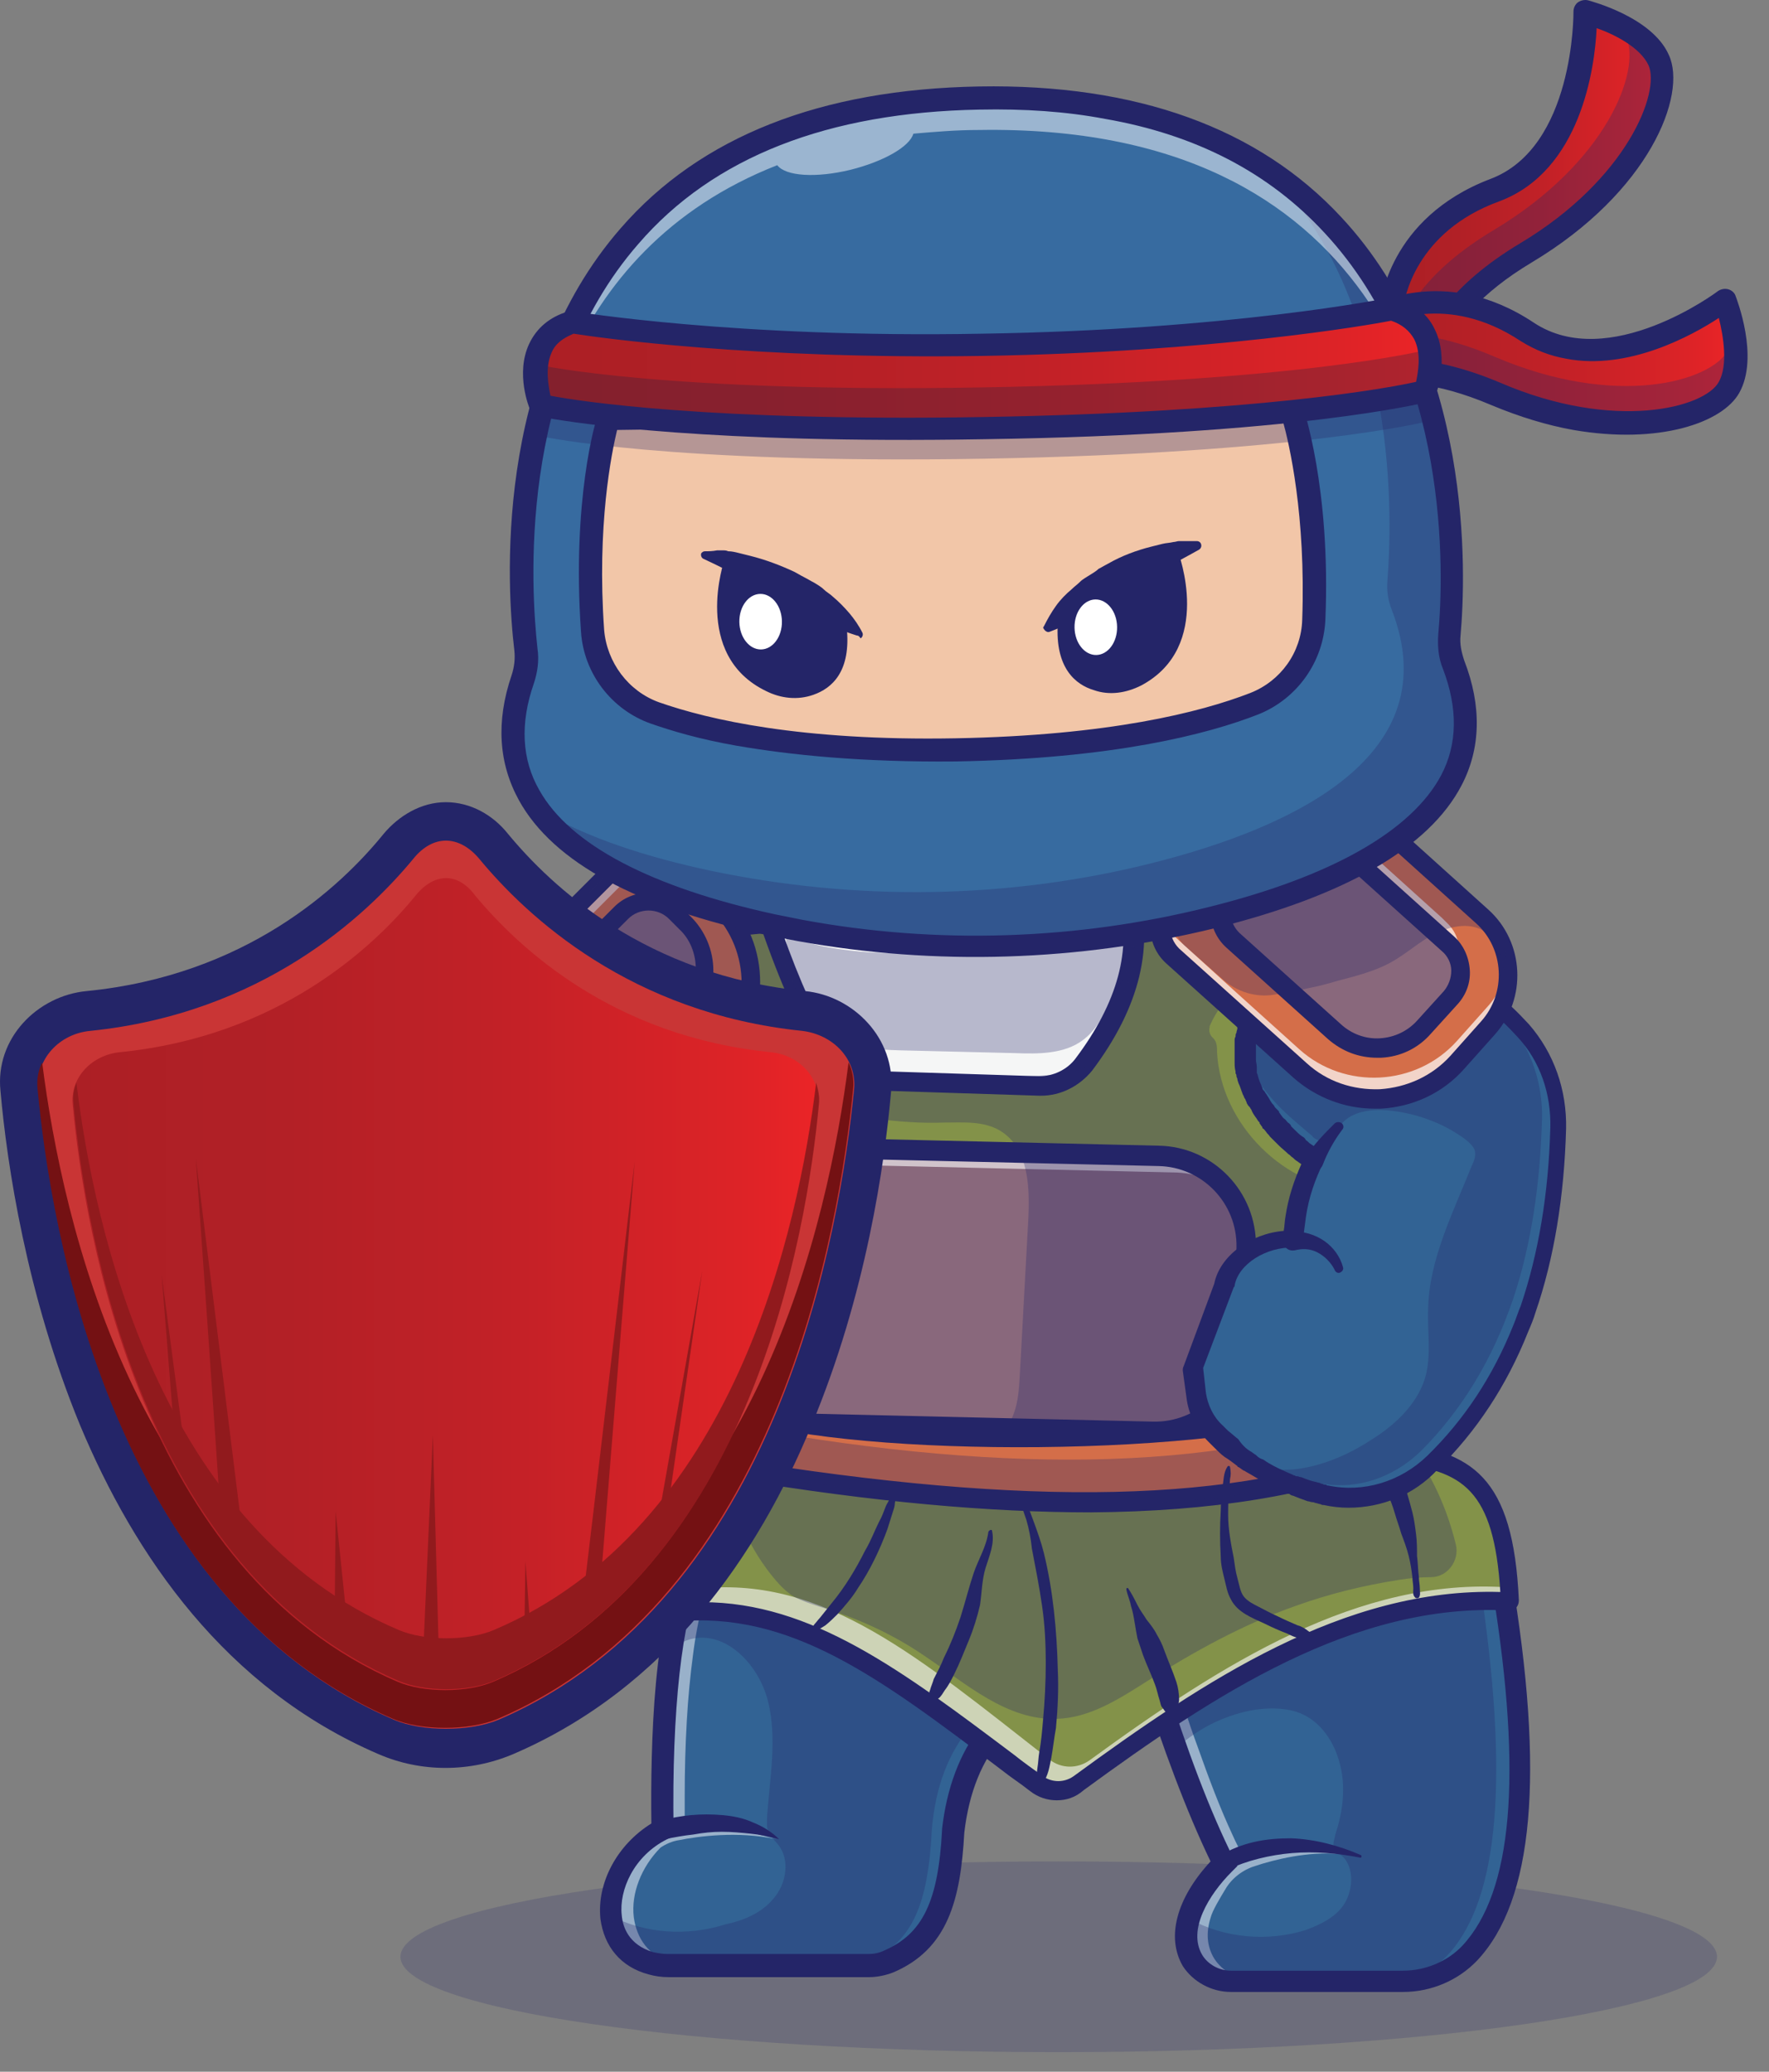 <svg xmlns="http://www.w3.org/2000/svg" width="76" height="89" viewBox="0 0 76 89" fill="none"><rect x="0" y="0" width="76" height="89" fill="#808080" stroke="none"/><g opacity="0.2"><path d="M45.485 88.159C61.104 88.159 73.765 86.324 73.765 84.062C73.765 81.799 61.104 79.965 45.485 79.965C29.866 79.965 17.204 81.799 17.204 84.062C17.204 86.324 29.866 88.159 45.485 88.159Z" fill="#242568"></path></g><path d="M65.253 77.618C65.054 80.602 64.338 82.63 63.185 83.863C62.429 84.659 61.395 85.096 60.321 85.096H52.923C52.246 85.096 51.61 84.778 51.252 84.181C50.934 83.664 50.894 83.068 51.093 82.431C51.292 81.596 51.889 80.761 52.644 80.005C52.445 79.607 52.246 79.209 52.087 78.811C51.531 77.618 51.053 76.345 50.576 74.993C50.178 73.919 49.82 72.805 49.502 71.692L64.577 67.674C65.174 71.771 65.412 75.033 65.253 77.618Z" fill="#326394"></path><g opacity="0.5"><path d="M57.537 79.607L58.412 79.727C58.134 79.687 57.816 79.647 57.537 79.607Z" fill="white"></path></g><g opacity="0.5"><path d="M52.167 84.141C51.849 83.624 51.809 83.028 52.008 82.391C52.088 82.073 52.406 81.556 52.645 81.158C52.923 80.681 53.4 80.323 53.917 80.164C54.753 79.885 56.185 79.528 57.537 79.647L54.753 79.249L53.361 79.687C53.241 79.408 53.082 79.13 52.963 78.851C52.406 77.658 51.929 76.385 51.451 75.033C51.054 73.959 50.696 72.845 50.377 71.731L64.538 67.953C64.538 67.873 64.538 67.834 64.498 67.754L49.423 71.771C49.781 72.885 50.139 73.999 50.497 75.073C50.974 76.425 51.491 77.698 52.008 78.891C52.207 79.289 52.366 79.687 52.565 80.084C51.809 80.8 51.252 81.675 51.014 82.511C50.855 83.147 50.895 83.744 51.173 84.261C51.531 84.818 52.167 85.176 52.844 85.176H60.242C60.48 85.176 60.719 85.136 60.918 85.096H53.758C53.162 85.017 52.525 84.698 52.167 84.141Z" fill="white"></path></g><path d="M60.281 85.573H52.883C52.048 85.573 51.252 85.136 50.815 84.46C50.099 83.227 50.536 81.556 52.008 79.965C50.974 77.817 49.979 75.152 48.945 71.93L48.786 71.453L64.856 67.157L64.935 67.674C66.367 76.226 65.89 81.636 63.463 84.221C62.668 85.056 61.514 85.573 60.281 85.573ZM50.019 72.089C51.014 75.232 51.968 77.777 53.002 79.846L53.161 80.164L52.923 80.403C51.928 81.397 51.014 82.908 51.65 83.982C51.889 84.38 52.366 84.659 52.883 84.659H60.281C61.236 84.659 62.191 84.261 62.827 83.585C64.975 81.278 65.412 76.306 64.14 68.39L50.019 72.089Z" fill="#242568"></path><path d="M52.406 79.726C52.844 79.448 53.361 79.249 53.878 79.13C54.395 79.01 54.952 78.971 55.469 78.971C56.503 79.01 57.537 79.289 58.452 79.687C58.492 79.687 58.492 79.726 58.492 79.766C58.492 79.806 58.452 79.806 58.452 79.806C57.458 79.607 56.463 79.528 55.509 79.607C55.031 79.647 54.554 79.726 54.077 79.846C53.599 79.965 53.162 80.124 52.724 80.323C52.565 80.403 52.367 80.323 52.287 80.164C52.207 80.005 52.287 79.806 52.406 79.726Z" fill="#242568"></path><g opacity="0.3"><path d="M57.577 75.828C57.815 76.783 57.696 77.817 57.378 78.772C57.338 78.971 57.258 79.17 57.298 79.329C57.378 79.528 57.537 79.647 57.696 79.766C58.173 80.243 58.133 81.158 57.775 81.755C57.417 82.352 56.741 82.67 56.105 82.909C54.474 83.426 52.605 83.266 51.093 82.431C50.934 83.068 50.974 83.664 51.252 84.181C51.57 84.738 52.167 85.096 52.803 85.096H59.645C60.639 85.096 61.634 84.659 62.31 83.863C64.338 81.516 64.895 76.505 63.543 67.754L49.581 71.771C49.9 72.885 50.218 73.999 50.576 75.073C51.531 74.198 52.724 73.641 53.957 73.442C54.593 73.362 55.27 73.362 55.866 73.601C56.741 73.959 57.338 74.834 57.577 75.828Z" fill="#242568"></path></g><path d="M42.82 74.198C41.905 75.192 41.348 76.465 41.109 77.976C41.07 78.175 41.03 78.414 41.03 78.653C40.871 81.835 40.155 83.465 38.245 84.261C37.967 84.38 37.649 84.46 37.331 84.46H28.739C28.5 84.46 28.222 84.42 27.983 84.38C26.909 84.102 26.392 83.306 26.273 82.391C26.154 81.039 26.949 79.448 28.461 78.653C28.461 78.175 28.461 77.658 28.461 77.181C28.461 74.913 28.58 72.845 28.819 71.095C29.057 69.385 29.415 68.072 29.893 67.237C35.063 68.191 39.558 70.22 42.82 74.198Z" fill="#326394"></path><g opacity="0.5"><path d="M29.177 79.05C29.972 78.891 31.683 78.652 33.353 79.01L31.126 78.414L30.291 78.374L29.416 78.493C29.416 78.056 29.416 77.618 29.416 77.181C29.416 74.913 29.535 72.845 29.773 71.095C29.972 69.504 30.33 68.191 30.768 67.356C30.489 67.277 30.171 67.237 29.893 67.157C29.416 67.993 29.058 69.345 28.819 71.016C28.58 72.726 28.461 74.794 28.461 77.101C28.461 77.579 28.461 78.056 28.461 78.573C26.949 79.368 26.114 80.959 26.273 82.312C26.353 83.227 26.91 84.022 27.983 84.301C28.222 84.38 28.461 84.38 28.739 84.38H29.256C29.137 84.38 29.058 84.34 28.938 84.34C27.864 84.062 27.347 83.266 27.228 82.352C27.108 81.357 27.546 80.204 28.381 79.368C28.62 79.209 28.898 79.09 29.177 79.05Z" fill="white"></path></g><path d="M37.331 84.937H28.739C28.421 84.937 28.143 84.897 27.864 84.818C26.671 84.5 25.955 83.625 25.796 82.431C25.637 80.88 26.512 79.249 27.984 78.335C27.944 74.993 28.063 69.305 29.455 66.959L29.614 66.68L29.933 66.76C35.78 67.873 40.115 70.22 43.138 73.919L43.417 74.238L43.138 74.556C42.184 75.59 41.627 77.022 41.428 78.732C41.269 81.636 40.712 83.744 38.365 84.738C38.047 84.858 37.689 84.937 37.331 84.937ZM30.131 67.754C29.296 69.544 28.859 73.442 28.938 78.613V78.891L28.66 79.011C27.228 79.727 26.591 81.198 26.711 82.272C26.75 82.75 26.989 83.545 28.063 83.863C28.262 83.903 28.461 83.943 28.7 83.943H37.291C37.53 83.943 37.768 83.903 38.007 83.784C39.638 83.068 40.314 81.676 40.473 78.613V78.573C40.672 76.823 41.229 75.311 42.144 74.158C39.399 70.936 35.461 68.828 30.131 67.754Z" fill="#242568"></path><path d="M28.381 78.215C28.819 78.096 29.256 78.016 29.694 77.976C30.131 77.936 30.569 77.936 31.046 77.976C31.484 78.016 31.921 78.095 32.359 78.294C32.757 78.453 33.154 78.692 33.472 79.01C33.035 78.891 32.637 78.811 32.239 78.772C31.842 78.732 31.444 78.692 31.006 78.692C30.609 78.692 30.211 78.732 29.773 78.811C29.376 78.851 28.978 78.931 28.54 79.01C28.302 79.05 28.103 78.891 28.063 78.652C28.063 78.453 28.182 78.255 28.381 78.215Z" fill="#242568"></path><g opacity="0.3"><path d="M26.273 82.311C26.353 83.226 26.87 84.022 27.864 84.3C28.103 84.38 28.342 84.38 28.58 84.38H36.615C36.894 84.38 37.172 84.3 37.45 84.181C39.201 83.385 39.877 81.794 40.036 78.573C40.195 76.743 40.752 75.271 41.746 74.118C38.723 70.14 34.507 68.112 29.654 67.117C29.177 67.953 28.859 69.305 28.66 70.975C28.938 70.737 29.257 70.538 29.654 70.419C31.166 70.021 32.598 71.493 32.995 73.084C33.393 74.675 33.075 76.385 32.956 78.016C32.956 78.254 32.916 78.533 33.035 78.732C33.115 78.931 33.314 79.09 33.433 79.249C33.95 79.885 33.791 80.919 33.234 81.556C32.717 82.192 31.922 82.51 31.166 82.669C29.535 83.187 27.705 83.067 26.273 82.311Z" fill="#242568"></path></g><path d="M30.887 61.27C31.006 61.867 31.126 62.424 31.285 62.941C31.285 62.981 31.324 63.02 31.324 63.06C31.404 63.06 31.444 63.1 31.523 63.1C40.632 64.731 50.457 65.486 58.094 63.02C58.65 62.822 59.207 62.623 59.764 62.424L57.537 37.246L31.961 39.712L31.364 39.752C32.04 41.7 32.12 43.57 31.046 45.28C30.768 45.678 30.569 46.155 30.449 46.593C30.33 46.951 30.29 47.309 30.29 47.667C30.012 52.997 30.211 57.611 30.887 61.27Z" fill="#839249"></path><path d="M33.035 39.632C33.83 41.9 34.666 43.888 35.62 45.479C35.938 46.036 36.535 46.355 37.171 46.394L44.649 46.633C45.405 46.673 46.121 46.315 46.558 45.718C48.587 43.053 49.144 40.547 48.388 38.161L33.035 39.632Z" fill="#F5F6F6"></path><path d="M46.479 65.049C42.024 65.049 36.973 64.532 31.245 63.498C31.086 63.458 30.966 63.339 30.927 63.219C29.932 59.481 29.574 54.429 29.813 47.747C29.853 46.832 30.131 45.917 30.648 45.121C31.563 43.69 31.643 42.019 30.927 39.951C30.887 39.831 30.887 39.712 30.966 39.593C31.046 39.473 31.165 39.434 31.285 39.394L57.457 36.848C57.577 36.848 57.656 36.888 57.775 36.928C57.855 37.007 57.895 37.087 57.934 37.206L60.162 62.384C60.162 62.583 60.082 62.742 59.923 62.782C56.224 64.333 51.809 65.049 46.479 65.049ZM31.643 62.742C43.734 64.89 52.803 64.731 59.287 62.185L57.099 37.723L31.841 40.189C32.438 42.297 32.279 44.048 31.325 45.599C30.887 46.275 30.648 47.031 30.608 47.826C30.37 54.23 30.728 59.123 31.643 62.742Z" fill="#242568"></path><path d="M44.729 47.071C44.689 47.071 44.689 47.071 44.65 47.071L37.172 46.832C36.376 46.792 35.66 46.395 35.302 45.718C34.387 44.167 33.512 42.218 32.677 39.792C32.637 39.672 32.637 39.553 32.717 39.434C32.796 39.314 32.916 39.275 33.035 39.235L48.388 37.763C48.587 37.763 48.746 37.843 48.826 38.042C49.621 40.587 48.985 43.252 46.917 45.997C46.36 46.673 45.564 47.071 44.729 47.071ZM33.592 39.991C34.348 42.139 35.143 43.889 35.978 45.281C36.217 45.718 36.694 45.957 37.172 45.997L44.65 46.235C45.246 46.235 45.843 45.957 46.201 45.48C48.031 43.053 48.627 40.786 48.07 38.599L33.592 39.991Z" fill="#242568"></path><path d="M34.228 61.111L49.542 61.469C51.65 61.509 53.44 59.839 53.48 57.73L53.559 53.594C53.599 51.486 51.928 49.696 49.82 49.656L34.507 49.298C32.319 49.258 30.489 51.008 30.449 53.196L30.37 57.094C30.29 59.242 32.04 61.072 34.228 61.111Z" fill="#89687C"></path><g opacity="0.6"><path d="M30.449 53.157C30.489 50.969 32.319 49.219 34.506 49.258L49.82 49.617C51.093 49.656 52.206 50.293 52.883 51.247C52.246 50.73 51.451 50.412 50.576 50.372L35.262 50.014C33.074 49.974 31.245 51.725 31.205 53.912L31.125 57.81C31.125 58.685 31.364 59.521 31.841 60.197C30.926 59.441 30.33 58.288 30.37 57.015L30.449 53.157Z" fill="white"></path></g><path d="M49.622 61.867C49.582 61.867 49.542 61.867 49.542 61.867L34.228 61.509C33.075 61.469 31.961 60.992 31.166 60.157C30.37 59.321 29.933 58.208 29.933 57.054L30.012 53.156C30.052 52.003 30.529 50.889 31.364 50.093C32.2 49.298 33.314 48.86 34.467 48.86L49.781 49.218C52.127 49.258 53.997 51.207 53.957 53.554L53.878 57.691C53.838 59.998 51.929 61.867 49.622 61.867ZM34.228 60.714L49.542 61.072C51.451 61.111 53.003 59.6 53.042 57.73L53.122 53.594C53.162 51.684 51.65 50.133 49.781 50.093L34.467 49.735C33.512 49.696 32.637 50.054 31.921 50.73C31.245 51.406 30.848 52.281 30.808 53.236L30.728 57.134C30.688 58.088 31.046 58.963 31.723 59.679C32.399 60.276 33.274 60.674 34.228 60.714Z" fill="#242568"></path><g opacity="0.3"><path d="M48.746 41.422C47.792 42.337 47.593 43.889 46.519 44.684C45.724 45.281 44.61 45.281 43.615 45.241C41.985 45.201 40.314 45.161 38.683 45.122C37.53 45.082 36.257 45.042 35.342 44.326C34.149 43.411 33.91 41.701 33.751 40.19C38.564 41.979 43.973 39.911 49.025 40.746C48.667 41.303 48.468 41.94 48.309 42.616" fill="#242568"></path></g><g opacity="0.3"><path d="M31.285 62.981C31.365 63.021 31.444 63.1 31.484 63.14C40.593 64.771 50.417 65.527 58.054 63.06C58.492 59.123 58.571 55.145 58.293 51.168C55.19 51.048 52.446 48.304 52.287 45.201C52.287 45.002 52.287 44.764 52.128 44.605L52.088 44.565C51.969 44.446 51.929 44.286 51.969 44.127V44.087C52.287 43.332 52.804 42.735 53.44 42.218C52.247 41.303 50.855 40.587 49.423 40.11C49.304 40.07 49.145 40.03 49.025 40.11C48.946 40.15 48.906 40.269 48.866 40.349C48.389 41.9 47.752 43.411 46.917 44.803C47.116 44.843 47.275 44.843 47.474 44.883C47.474 44.923 47.434 45.002 47.434 45.042C47.076 45.957 45.883 46.156 44.889 46.196C42.78 46.315 40.672 46.395 38.524 46.395C37.689 46.395 36.774 46.395 36.098 45.877C35.581 45.48 35.303 44.883 35.024 44.286C34.547 43.252 34.069 42.218 33.592 41.144C33.433 40.826 33.274 40.468 33.035 40.269C32.836 40.11 32.638 40.03 32.399 39.911C32.2 39.831 32.001 39.752 31.802 39.672L31.206 39.712C31.882 41.661 31.961 43.531 30.887 45.241C30.609 45.639 30.41 46.116 30.291 46.554L30.251 47.031C31.484 45.639 33.91 45.519 35.263 46.792C35.541 47.031 35.78 47.349 36.098 47.588C36.536 47.906 37.092 47.986 37.649 48.065C38.604 48.184 39.598 48.264 40.553 48.224C41.388 48.224 42.263 48.145 42.979 48.582C44.212 49.338 44.252 51.048 44.172 52.48C44.053 54.668 43.934 56.855 43.815 59.043C43.775 59.759 43.735 60.475 43.377 61.111C42.9 61.987 41.985 62.464 41.03 62.782C38.683 63.538 36.138 63.419 33.791 62.623C32.717 62.265 31.683 61.748 30.728 61.151L31.285 62.981Z" fill="#242568"></path></g><path d="M59.446 59.401C55.309 62.623 31.881 62.304 30.648 59.759L31.325 63.06C42.7 65.208 52.366 65.248 59.725 62.424L59.446 59.401Z" fill="#D46E49"></path><g opacity="0.3"><path d="M30.847 60.038L31.086 61.151C42.462 63.299 52.127 63.339 59.486 60.515L59.406 59.481C59.446 59.481 59.446 59.441 59.486 59.441L59.764 62.504C52.406 65.328 42.74 65.288 31.364 63.14L30.688 59.839C30.688 59.879 30.767 59.958 30.847 60.038Z" fill="#242568"></path></g><path d="M46.121 65.089C41.666 65.089 36.694 64.572 31.245 63.498C31.086 63.459 30.967 63.339 30.927 63.18L30.251 59.879C30.211 59.68 30.33 59.481 30.529 59.401C30.728 59.322 30.927 59.441 31.046 59.6C31.086 59.68 31.364 60.078 33.115 60.475C39.32 61.907 55.946 61.669 59.247 59.083C59.367 59.004 59.526 58.964 59.645 59.043C59.764 59.123 59.884 59.242 59.884 59.401L60.162 62.464C60.162 62.663 60.083 62.822 59.884 62.902C56.026 64.334 51.411 65.089 46.121 65.089ZM31.683 62.742C43.178 64.93 52.446 64.731 59.287 62.186L59.088 60.117C54.554 62.504 39.081 62.703 32.876 61.271C32.2 61.112 31.643 60.953 31.245 60.754L31.683 62.742Z" fill="#242568"></path><path d="M29.018 69.306C34.468 68.749 38.604 72.209 44.491 76.664C45.008 77.062 45.764 77.062 46.281 76.664C52.168 72.329 58.174 68.47 64.816 68.868C64.618 64.453 63.385 63.1 60.958 62.663C60.56 62.584 60.163 62.544 59.725 62.504C52.247 65.447 42.264 64.93 31.325 63.14C31.285 63.18 31.285 63.22 31.246 63.26C29.854 65.05 28.819 67.198 29.018 69.306Z" fill="#839249"></path><g opacity="0.6"><path d="M31.246 63.22C31.285 63.18 31.285 63.14 31.325 63.101C31.484 63.14 31.604 63.14 31.763 63.18C30.729 64.731 30.013 66.481 30.172 68.232C35.462 67.754 39.439 71.175 45.088 75.59C45.605 75.988 46.281 75.988 46.798 75.63C52.526 71.454 58.373 67.754 64.777 68.192C64.777 68.43 64.816 68.629 64.816 68.908C58.174 68.55 52.208 72.368 46.281 76.704C45.764 77.102 45.008 77.102 44.491 76.704C38.604 72.289 34.468 68.788 29.018 69.345C28.819 67.198 29.854 65.05 31.246 63.22Z" fill="white"></path></g><path d="M56.423 70.3C56.384 70.26 56.344 70.181 56.304 70.141C56.264 70.101 56.185 70.061 56.145 70.022C56.026 69.942 55.906 69.862 55.747 69.823C55.469 69.703 55.19 69.584 54.872 69.425C54.594 69.306 54.315 69.147 54.077 69.027C53.838 68.908 53.599 68.788 53.44 68.59C53.281 68.391 53.241 68.073 53.162 67.794C53.082 67.516 53.042 67.198 53.003 66.919C52.883 66.322 52.764 65.686 52.764 65.089C52.764 64.731 52.764 64.413 52.804 64.055C52.804 63.896 52.844 63.697 52.844 63.538C52.883 63.379 52.883 63.22 52.844 63.021C52.844 62.981 52.764 62.941 52.724 63.021C52.565 63.26 52.565 63.618 52.525 63.896C52.486 64.214 52.446 64.572 52.446 64.891C52.406 65.567 52.406 66.203 52.446 66.879C52.446 67.198 52.525 67.516 52.605 67.834C52.684 68.152 52.724 68.43 52.883 68.709C53.162 69.266 53.798 69.504 54.315 69.743C54.633 69.902 54.992 70.061 55.31 70.181C55.469 70.26 55.628 70.34 55.827 70.38C55.906 70.38 55.986 70.419 56.065 70.419C56.185 70.419 56.264 70.38 56.344 70.38C56.423 70.419 56.463 70.34 56.423 70.3Z" fill="#242568"></path><path d="M45.405 77.34C45.008 77.34 44.61 77.221 44.252 76.942C43.854 76.624 43.416 76.346 43.019 76.028C37.768 72.05 33.95 69.186 29.018 69.663C28.779 69.703 28.58 69.504 28.58 69.306C28.381 67.317 29.177 65.169 30.967 62.822C31.046 62.703 31.205 62.623 31.364 62.663C44.212 64.771 53.162 64.572 59.566 62.027C59.605 61.987 59.685 61.987 59.764 61.987C63.225 62.305 65.015 63.419 65.253 68.749C65.253 68.868 65.214 68.987 65.134 69.067C65.055 69.147 64.935 69.186 64.816 69.186C58.173 68.828 52.167 72.806 46.559 76.903C46.201 77.221 45.803 77.34 45.405 77.34ZM30.171 68.828C34.865 68.828 38.763 71.772 43.576 75.391C43.973 75.71 44.371 75.988 44.809 76.306C45.206 76.585 45.724 76.585 46.121 76.306C51.73 72.209 57.736 68.192 64.458 68.391C64.18 64.015 62.867 63.14 59.844 62.862C56.264 64.254 52.048 64.93 46.877 64.97C42.541 64.97 37.53 64.532 31.563 63.538C30.529 64.93 29.415 66.879 29.455 68.828C29.654 68.828 29.933 68.828 30.171 68.828Z" fill="#242568"></path><path d="M58.969 61.549C58.651 61.708 58.73 62.146 58.85 62.424C58.969 62.703 59.128 62.981 59.248 63.26C59.367 63.538 59.486 63.856 59.606 64.135C59.725 64.413 59.844 64.731 59.924 65.01C60.003 65.288 60.123 65.606 60.202 65.885C60.322 66.203 60.441 66.521 60.52 66.839C60.6 67.158 60.64 67.436 60.68 67.754C60.68 67.913 60.719 68.072 60.719 68.231C60.719 68.391 60.68 68.51 60.799 68.629C60.839 68.669 60.918 68.669 60.958 68.629C61.038 68.51 60.998 68.391 60.998 68.231C60.998 68.072 60.958 67.913 60.958 67.754C60.918 67.436 60.918 67.158 60.878 66.839C60.878 66.521 60.878 66.243 60.839 65.924C60.799 65.606 60.759 65.288 60.68 64.97C60.52 64.373 60.361 63.777 60.123 63.22C60.003 62.941 59.884 62.623 59.725 62.345C59.606 62.106 59.447 61.867 59.287 61.629C59.208 61.509 59.089 61.509 58.969 61.549Z" fill="#242568"></path><path d="M50.377 73.562C50.457 73.482 50.537 73.482 50.576 73.363C50.616 73.244 50.656 73.124 50.656 73.005C50.656 72.766 50.616 72.488 50.537 72.249C50.377 71.772 50.179 71.334 50.02 70.897C49.94 70.658 49.821 70.419 49.701 70.221C49.582 69.982 49.423 69.783 49.264 69.584C49.144 69.385 48.985 69.186 48.866 68.948C48.747 68.709 48.627 68.471 48.468 68.232C48.428 68.192 48.389 68.232 48.389 68.272C48.428 68.51 48.548 68.749 48.588 68.988C48.667 69.226 48.707 69.465 48.747 69.704C48.786 69.942 48.826 70.181 48.866 70.38C48.946 70.618 49.025 70.857 49.105 71.096C49.264 71.533 49.463 71.931 49.622 72.368C49.701 72.567 49.741 72.806 49.821 73.045C49.86 73.164 49.86 73.283 49.94 73.363C49.98 73.403 50.02 73.482 50.059 73.522C50.099 73.562 50.179 73.562 50.218 73.602C50.338 73.602 50.377 73.602 50.377 73.562Z" fill="#242568"></path><path d="M44.769 76.624C45.047 76.306 45.087 75.869 45.167 75.511C45.246 75.073 45.286 74.675 45.365 74.238C45.445 73.403 45.485 72.567 45.445 71.732C45.405 70.061 45.246 68.351 44.848 66.72C44.729 66.243 44.57 65.805 44.411 65.368C44.331 65.169 44.252 64.93 44.172 64.731C44.093 64.493 44.013 64.254 43.894 64.095C43.854 64.055 43.774 64.055 43.774 64.135C43.814 64.532 43.973 64.93 44.093 65.288C44.212 65.686 44.291 66.124 44.331 66.521C44.49 67.357 44.65 68.152 44.769 68.987C44.888 69.783 44.928 70.618 44.928 71.414C44.928 72.249 44.888 73.084 44.809 73.92C44.769 74.397 44.729 74.834 44.65 75.272C44.61 75.511 44.61 75.71 44.57 75.948C44.53 76.187 44.53 76.425 44.61 76.664C44.65 76.624 44.729 76.664 44.769 76.624Z" fill="#242568"></path><path d="M40.035 73.124C40.115 73.084 40.234 73.044 40.314 72.965C40.433 72.885 40.513 72.726 40.592 72.607C40.751 72.408 40.871 72.169 40.99 71.931C41.229 71.454 41.428 70.936 41.626 70.459C41.825 69.982 41.984 69.465 42.104 68.948C42.183 68.43 42.183 67.874 42.342 67.357C42.501 66.84 42.74 66.322 42.621 65.766C42.621 65.686 42.501 65.726 42.462 65.805C42.382 66.442 42.024 66.999 41.825 67.595C41.626 68.192 41.467 68.828 41.268 69.465C41.069 70.061 40.831 70.658 40.552 71.215C40.433 71.533 40.274 71.811 40.115 72.13C40.075 72.289 39.996 72.448 39.956 72.607C39.916 72.686 39.916 72.766 39.916 72.846C39.916 72.925 39.956 73.005 39.956 73.084C39.996 73.124 39.996 73.124 40.035 73.124Z" fill="#242568"></path><path d="M34.825 70.141C34.945 70.101 35.024 70.061 35.143 70.021C35.263 69.942 35.342 69.902 35.462 69.823C35.66 69.663 35.82 69.504 35.979 69.345C36.297 68.987 36.615 68.629 36.854 68.231C37.371 67.476 37.808 66.561 38.127 65.686C38.206 65.447 38.286 65.169 38.365 64.93C38.405 64.811 38.445 64.691 38.445 64.572C38.485 64.413 38.445 64.294 38.485 64.174C38.485 64.095 38.405 64.095 38.365 64.135C38.325 64.214 38.246 64.294 38.206 64.413C38.166 64.532 38.087 64.612 38.047 64.731C37.968 64.93 37.888 65.169 37.769 65.368C37.57 65.765 37.411 66.203 37.172 66.601C36.774 67.396 36.297 68.192 35.7 68.908C35.541 69.106 35.382 69.305 35.223 69.504C35.143 69.584 35.064 69.703 34.984 69.783C34.905 69.902 34.865 69.982 34.785 70.101C34.666 70.101 34.746 70.18 34.825 70.141Z" fill="#242568"></path><g opacity="0.3"><path d="M31.245 63.22C31.484 64.93 32.2 66.561 33.313 67.873C33.552 68.152 33.791 68.391 34.109 68.589C34.467 68.788 34.865 68.908 35.223 69.027C36.814 69.504 38.325 70.18 39.717 71.135C41.507 72.328 43.257 73.919 45.405 73.84C46.837 73.8 48.11 72.965 49.303 72.209C51.332 70.936 53.4 69.783 55.667 68.987C57.099 68.47 58.571 68.112 60.083 67.873C60.56 67.794 61.037 67.754 61.475 67.754C62.191 67.754 62.708 67.038 62.549 66.362C62.191 64.89 61.634 63.697 60.997 62.703C60.6 62.623 60.202 62.583 59.764 62.544C52.286 65.487 42.303 64.97 31.364 63.18C31.285 63.14 31.245 63.18 31.245 63.22Z" fill="#242568"></path></g><path d="M30.132 50.65L25.358 53.315L23.091 47.548C25.08 49.497 27.586 49.934 30.331 46.156C30.171 47.826 30.092 49.457 30.132 50.65Z" fill="#326394"></path><g opacity="0.3"><path d="M30.768 50.372L25.995 53.037L23.727 47.269C25.716 49.218 28.222 49.656 30.967 45.877C30.768 47.547 30.688 49.178 30.768 50.372Z" fill="#242568"></path></g><path d="M20.505 44.803C20.585 44.962 20.664 45.082 20.784 45.201L23.528 47.945C24.881 49.298 27.108 49.298 28.46 47.945L30.847 45.559C32.677 43.729 32.677 40.706 30.847 38.877L28.977 37.007C28.341 36.371 27.307 36.371 26.671 37.007L25 38.678L20.784 42.894C20.306 43.411 20.187 44.167 20.505 44.803Z" fill="#D46E49"></path><g opacity="0.6"><path d="M20.824 42.894L25.04 38.678L26.71 37.007C27.188 36.53 27.824 36.41 28.421 36.609C28.182 36.689 27.904 36.808 27.705 37.007L26.034 38.678L21.818 42.894C21.301 43.411 21.221 44.206 21.54 44.803C21.619 44.962 21.699 45.081 21.818 45.201L24.562 47.945C25.08 48.462 25.756 48.781 26.432 48.9C25.398 49.019 24.324 48.701 23.568 47.906L20.824 45.161C20.704 45.042 20.625 44.922 20.545 44.763C20.187 44.166 20.306 43.411 20.824 42.894Z" fill="white"></path></g><path d="M26.034 49.377C25.04 49.377 24.046 48.98 23.29 48.224L20.545 45.479C19.75 44.684 19.75 43.371 20.545 42.576L26.432 36.689C26.83 36.291 27.347 36.092 27.864 36.092C28.421 36.092 28.938 36.291 29.296 36.689L31.166 38.558C33.154 40.547 33.154 43.809 31.166 45.837L28.779 48.224C28.023 49.019 27.029 49.377 26.034 49.377ZM27.864 36.928C27.546 36.928 27.228 37.047 26.989 37.286L21.102 43.172C20.864 43.411 20.744 43.729 20.744 44.047C20.744 44.366 20.864 44.684 21.102 44.922L23.847 47.667C25.04 48.86 26.989 48.86 28.222 47.667L30.609 45.281C32.279 43.61 32.279 40.865 30.609 39.155L28.739 37.286C28.5 37.047 28.182 36.928 27.864 36.928Z" fill="#242568"></path><path d="M26.829 46.275L29.454 43.65C30.568 42.536 30.568 40.746 29.454 39.633L29.017 39.195C28.381 38.559 27.346 38.559 26.71 39.195L23.21 42.695C22.573 43.332 22.573 44.366 23.21 45.002L24.522 46.315C25.159 46.912 26.193 46.912 26.829 46.275Z" fill="#89687C"></path><path d="M25.676 47.11C25.159 47.11 24.642 46.911 24.244 46.513L22.971 45.241C22.573 44.843 22.375 44.326 22.375 43.809C22.375 43.292 22.573 42.735 22.971 42.377L26.392 38.956C26.79 38.558 27.307 38.359 27.824 38.359C28.381 38.359 28.898 38.558 29.256 38.956L29.693 39.394C30.29 39.99 30.648 40.825 30.648 41.7C30.648 42.576 30.33 43.371 29.693 44.008L27.108 46.593C26.75 46.911 26.233 47.11 25.676 47.11ZM27.864 39.115C27.545 39.115 27.227 39.234 26.988 39.473L23.568 42.894C23.329 43.133 23.21 43.451 23.21 43.769C23.21 44.087 23.329 44.405 23.568 44.644L24.841 45.917C25.318 46.394 26.113 46.394 26.591 45.917L29.176 43.331C29.654 42.854 29.892 42.257 29.892 41.621C29.892 40.985 29.654 40.348 29.176 39.911L28.739 39.473C28.5 39.234 28.182 39.115 27.864 39.115Z" fill="#242568"></path><g opacity="0.3"><path d="M20.505 44.803C20.585 44.962 20.665 45.082 20.784 45.201L23.528 47.945C24.881 49.298 27.108 49.298 28.46 47.945L30.847 45.559C32.677 43.729 32.677 40.706 30.847 38.877L28.978 37.007C28.341 36.371 27.307 36.371 26.671 37.007L25 38.678C25.08 39.274 25.239 39.871 25.438 40.428C25.835 41.541 26.472 42.576 27.347 43.451C27.625 43.729 27.943 44.008 28.023 44.405C28.063 44.644 28.023 44.843 27.983 45.082C27.983 45.121 27.983 45.121 27.943 45.161C27.585 46.354 26.472 47.309 25.199 47.428C23.687 47.548 22.335 46.593 21.221 45.559C21.023 45.281 20.784 45.042 20.505 44.803Z" fill="#242568"></path></g><path d="M25.398 53.713C25.358 53.713 25.318 53.713 25.278 53.673C25.159 53.633 25.079 53.554 25.04 53.434L22.772 47.667C22.693 47.468 22.772 47.269 22.931 47.19C23.091 47.07 23.29 47.11 23.449 47.229C24.443 48.184 25.437 48.661 26.392 48.582C27.585 48.462 28.818 47.587 30.051 45.877C30.171 45.718 30.37 45.678 30.529 45.718C30.688 45.797 30.807 45.957 30.807 46.156C30.688 47.548 30.529 49.338 30.608 50.61C30.608 50.77 30.529 50.929 30.409 51.008L25.636 53.673C25.517 53.673 25.437 53.713 25.398 53.713ZM24.045 48.781L25.596 52.718L29.733 50.411C29.693 49.497 29.773 48.423 29.852 47.428C28.739 48.622 27.625 49.298 26.472 49.377C25.636 49.457 24.841 49.258 24.045 48.781Z" fill="#242568"></path><g opacity="0.6"><path d="M19.392 47.548C19.392 47.508 19.392 47.468 19.392 47.468V47.428C19.392 47.428 19.392 47.428 19.392 47.389V47.349C19.392 47.309 19.392 47.309 19.352 47.269C19.312 47.23 19.312 47.23 19.272 47.23C19.233 47.23 19.193 47.23 19.193 47.269C19.193 47.269 19.193 47.269 19.193 47.309V47.349V47.389C19.193 47.389 19.193 47.389 19.193 47.428V47.468V47.508C19.193 47.508 19.193 47.508 19.193 47.548C19.193 47.587 19.233 47.587 19.233 47.587C19.233 47.587 19.272 47.627 19.312 47.627H19.352C19.352 47.627 19.392 47.587 19.392 47.548Z" fill="white"></path></g><path d="M66.924 48.542C66.844 51.446 66.406 53.992 65.651 56.298C65.571 56.577 65.452 56.855 65.333 57.134C64.457 59.401 63.185 61.31 61.554 62.901C60.321 64.095 58.611 64.612 56.94 64.293C56.9 64.293 56.821 64.254 56.781 64.254C56.741 64.254 56.701 64.214 56.622 64.214C56.582 64.214 56.542 64.174 56.502 64.174C56.423 64.174 56.383 64.134 56.303 64.134C56.105 64.055 55.906 64.015 55.707 63.935C55.667 63.935 55.587 63.896 55.548 63.856C55.508 63.816 55.428 63.816 55.389 63.776C55.309 63.737 55.269 63.737 55.19 63.697C55.11 63.657 55.031 63.617 54.951 63.578C54.633 63.418 54.355 63.259 54.036 63.06C53.957 63.021 53.877 62.941 53.758 62.901C53.718 62.901 53.718 62.862 53.678 62.862C53.599 62.822 53.519 62.742 53.44 62.703C53.281 62.583 53.082 62.424 52.922 62.305C52.763 62.185 52.644 62.066 52.485 61.947C52.445 61.907 52.406 61.867 52.366 61.827C52.326 61.788 52.286 61.748 52.246 61.708C51.769 61.27 51.491 60.674 51.411 60.077L51.252 58.924L52.604 55.344C52.803 54.27 54.156 53.355 55.548 53.395C55.587 53.077 55.627 52.758 55.667 52.44C55.826 51.565 56.105 50.73 56.463 49.974C56.303 49.895 56.184 49.775 56.025 49.656C55.946 49.616 55.906 49.537 55.826 49.497C55.747 49.457 55.707 49.417 55.627 49.338C55.508 49.218 55.349 49.099 55.23 48.98C55.19 48.94 55.15 48.9 55.11 48.861C55.07 48.821 55.031 48.781 54.991 48.741C54.951 48.701 54.872 48.622 54.832 48.582C54.792 48.502 54.712 48.463 54.673 48.383C54.633 48.343 54.593 48.264 54.514 48.224C54.474 48.184 54.434 48.105 54.394 48.065C54.394 48.065 54.394 48.065 54.394 48.025C54.355 47.985 54.315 47.946 54.315 47.906C54.235 47.786 54.156 47.667 54.076 47.508C54.036 47.468 54.036 47.428 53.996 47.389C53.996 47.389 53.996 47.349 53.957 47.349C53.917 47.309 53.917 47.269 53.877 47.23C53.837 47.19 53.837 47.11 53.798 47.071C53.758 47.031 53.758 46.991 53.718 46.911C53.639 46.752 53.599 46.593 53.559 46.434C53.559 46.394 53.519 46.355 53.519 46.275C53.519 46.235 53.519 46.196 53.479 46.156C53.479 46.116 53.479 46.076 53.44 46.076C53.44 46.036 53.44 46.036 53.44 45.997C53.4 45.877 53.4 45.758 53.4 45.639C53.4 45.599 53.4 45.559 53.4 45.519C53.4 45.48 53.4 45.44 53.4 45.4C53.4 45.36 53.4 45.32 53.4 45.32C53.4 45.281 53.4 45.201 53.4 45.161C53.4 45.121 53.4 45.082 53.4 45.042V45.002C53.4 44.962 53.4 44.923 53.4 44.883C53.4 44.843 53.4 44.803 53.44 44.724C53.44 44.684 53.44 44.644 53.479 44.605C53.479 44.565 53.519 44.485 53.519 44.445C53.519 44.406 53.559 44.366 53.559 44.286C53.678 44.207 53.798 44.127 53.957 44.048C54.036 44.008 54.076 43.968 54.156 43.928C54.235 43.889 54.275 43.849 54.355 43.809C54.553 43.69 54.752 43.57 54.951 43.451C55.031 43.411 55.07 43.371 55.15 43.332C55.23 43.292 55.309 43.252 55.389 43.212C55.468 43.172 55.508 43.133 55.587 43.093C55.667 43.053 55.707 43.013 55.786 42.974C55.906 42.894 56.065 42.854 56.184 42.775C56.264 42.735 56.303 42.735 56.383 42.695C56.502 42.655 56.622 42.576 56.741 42.536C57.019 42.417 57.298 42.337 57.576 42.218C57.656 42.178 57.696 42.178 57.775 42.138C57.934 42.099 58.133 42.059 58.292 42.019C58.372 42.019 58.412 41.979 58.491 41.979C58.531 41.979 58.611 41.94 58.65 41.94C58.69 41.94 58.73 41.94 58.77 41.9C58.809 41.9 58.889 41.9 58.929 41.86C58.968 41.86 59.008 41.86 59.048 41.86C59.088 41.86 59.167 41.86 59.207 41.82C59.366 41.82 59.486 41.78 59.645 41.78C59.684 41.78 59.724 41.78 59.764 41.78C61.156 41.701 62.469 42.059 63.702 42.854C63.821 42.934 63.901 43.013 64.02 43.093C64.497 43.451 64.975 43.889 65.412 44.406C66.446 45.48 66.963 46.991 66.924 48.542Z" fill="#326394"></path><g opacity="0.3"><path d="M53.281 44.525C53.321 44.962 53.48 45.4 53.679 45.798C53.957 46.315 54.276 46.792 54.673 47.23C55.151 47.786 55.747 48.264 56.304 48.741C56.344 48.781 56.384 48.781 56.384 48.821C56.423 48.861 56.463 48.9 56.543 48.94C56.622 48.98 56.702 49.02 56.782 49.02C57.179 49.059 57.378 48.622 57.617 48.304C58.054 47.747 58.929 47.627 59.685 47.707C60.878 47.826 62.032 48.264 62.947 48.94C63.106 49.059 63.265 49.218 63.344 49.377C63.424 49.616 63.344 49.855 63.225 50.093C62.43 52.082 61.395 54.111 61.356 56.219C61.316 57.253 61.515 58.327 61.197 59.282C60.839 60.356 59.924 61.231 58.89 61.867C57.975 62.464 56.901 62.941 55.787 63.1C55.509 63.14 55.191 63.14 54.912 63.14C55.469 63.418 56.026 63.578 56.583 63.697C58.214 64.055 59.844 63.498 61.038 62.344C62.827 60.555 64.14 58.367 65.015 55.782C65.771 53.514 66.169 50.929 66.248 48.065C66.288 46.553 65.771 45.042 64.816 43.889C64.299 43.252 63.742 42.775 63.146 42.377C60.441 40.547 57.259 41.144 53.759 43.491C53.719 43.531 53.679 43.531 53.639 43.57C53.56 43.61 53.48 43.69 53.401 43.729C53.321 43.928 53.281 44.127 53.281 44.326C53.281 44.406 53.281 44.445 53.281 44.525Z" fill="#242568"></path></g><path d="M57.934 64.771C57.576 64.771 57.218 64.731 56.86 64.652H56.821C56.781 64.652 56.741 64.612 56.701 64.612C56.661 64.612 56.582 64.572 56.542 64.572C56.502 64.572 56.463 64.532 56.383 64.532C56.303 64.532 56.264 64.493 56.184 64.493C55.946 64.413 55.747 64.333 55.548 64.254C55.508 64.254 55.428 64.214 55.389 64.174H55.349C55.309 64.174 55.269 64.135 55.23 64.135C55.071 64.055 54.911 63.975 54.752 63.896C54.434 63.737 54.116 63.578 53.798 63.379C53.718 63.339 53.599 63.259 53.519 63.22C53.519 63.22 53.479 63.18 53.44 63.18C53.36 63.14 53.281 63.06 53.201 63.021C53.201 63.021 53.161 63.021 53.161 62.981C53.002 62.862 52.803 62.703 52.604 62.583C52.445 62.464 52.326 62.345 52.167 62.185C52.127 62.146 52.087 62.106 52.047 62.066L51.928 61.947C51.411 61.43 51.053 60.754 50.974 60.038L50.815 58.884C50.815 58.804 50.814 58.765 50.854 58.685L52.167 55.145C52.406 53.952 53.718 52.997 55.15 52.878C55.19 52.679 55.19 52.44 55.23 52.242C55.349 51.446 55.587 50.73 55.906 50.014C55.866 49.974 55.786 49.934 55.747 49.895C55.667 49.855 55.587 49.775 55.548 49.736C55.468 49.696 55.428 49.616 55.349 49.577C55.23 49.457 55.071 49.338 54.951 49.218C54.911 49.179 54.872 49.139 54.832 49.099C54.792 49.059 54.752 49.02 54.712 48.98C54.673 48.94 54.593 48.861 54.553 48.821C54.514 48.741 54.434 48.702 54.394 48.622C54.355 48.582 54.315 48.503 54.235 48.463V48.423C54.195 48.383 54.156 48.304 54.116 48.264C54.116 48.264 54.116 48.264 54.116 48.224C54.076 48.184 54.036 48.145 53.996 48.065C53.877 47.906 53.798 47.787 53.758 47.667C53.718 47.627 53.718 47.588 53.678 47.548L53.639 47.508C53.599 47.468 53.599 47.429 53.559 47.389V47.349C53.519 47.309 53.519 47.23 53.479 47.19C53.44 47.15 53.44 47.071 53.4 47.031C53.32 46.832 53.281 46.673 53.201 46.514C53.201 46.474 53.161 46.434 53.161 46.355C53.161 46.315 53.121 46.275 53.121 46.235C53.121 46.196 53.121 46.156 53.082 46.116C53.082 46.076 53.082 46.036 53.082 46.036C53.042 45.877 53.042 45.758 53.042 45.639C53.042 45.599 53.042 45.559 53.042 45.48C53.042 45.44 53.042 45.4 53.042 45.36C53.042 45.321 53.042 45.281 53.042 45.241C53.042 45.161 53.042 45.122 53.042 45.042V45.002C53.042 44.962 53.042 44.923 53.042 44.883V44.843C53.042 44.803 53.042 44.764 53.042 44.724V44.684C53.042 44.644 53.042 44.605 53.082 44.525C53.082 44.485 53.082 44.406 53.121 44.366C53.121 44.286 53.161 44.247 53.161 44.167V44.127C53.161 44.087 53.201 44.048 53.201 44.008C53.241 43.928 53.281 43.849 53.36 43.809C53.479 43.73 53.639 43.65 53.758 43.57C53.837 43.531 53.917 43.491 53.957 43.451C53.996 43.411 54.076 43.371 54.116 43.371L54.156 43.332C54.394 43.212 54.593 43.093 54.792 42.974L54.951 42.894C55.031 42.854 55.11 42.815 55.19 42.775C55.23 42.735 55.269 42.735 55.309 42.695L55.389 42.656C55.468 42.616 55.548 42.576 55.588 42.536C55.707 42.457 55.866 42.417 55.985 42.337C56.025 42.298 56.065 42.298 56.144 42.258L56.184 42.218C56.303 42.178 56.423 42.099 56.542 42.059C56.821 41.94 57.139 41.82 57.417 41.741C57.497 41.701 57.537 41.701 57.616 41.661C57.815 41.621 57.974 41.542 58.133 41.502C58.213 41.502 58.252 41.462 58.332 41.462C58.372 41.462 58.451 41.422 58.491 41.422C58.531 41.422 58.571 41.422 58.65 41.383C58.69 41.383 58.77 41.383 58.809 41.343C58.849 41.343 58.889 41.343 58.929 41.343C59.008 41.343 59.048 41.343 59.128 41.303C59.287 41.303 59.406 41.263 59.565 41.263C59.605 41.263 59.645 41.263 59.724 41.263C61.236 41.184 62.628 41.582 63.901 42.417C64.02 42.496 64.139 42.576 64.219 42.656C64.736 43.014 65.213 43.491 65.691 44.008C66.764 45.241 67.321 46.832 67.282 48.503C67.202 51.406 66.764 54.071 65.969 56.378C65.889 56.657 65.77 56.935 65.651 57.214C64.736 59.52 63.423 61.509 61.753 63.14C60.758 64.214 59.366 64.771 57.934 64.771ZM53.718 62.345C53.798 62.384 53.877 62.464 53.957 62.504L53.996 62.543C54.076 62.623 54.156 62.663 54.275 62.703C54.553 62.901 54.872 63.06 55.15 63.18C55.309 63.259 55.428 63.299 55.588 63.379C55.627 63.379 55.667 63.419 55.707 63.419H55.747C55.786 63.419 55.826 63.458 55.906 63.458C56.105 63.538 56.303 63.617 56.502 63.657C56.542 63.657 56.622 63.697 56.661 63.697C56.701 63.697 56.741 63.737 56.781 63.737C56.821 63.737 56.86 63.776 56.9 63.776C56.94 63.776 56.98 63.776 57.02 63.816H57.059C58.571 64.135 60.162 63.657 61.315 62.543C62.906 60.992 64.139 59.123 65.014 56.935C65.134 56.657 65.213 56.378 65.333 56.1C66.088 53.872 66.526 51.327 66.605 48.463C66.645 46.991 66.168 45.599 65.213 44.565C64.776 44.087 64.338 43.65 63.861 43.332C63.861 43.332 63.861 43.332 63.821 43.332C63.742 43.252 63.622 43.212 63.543 43.133C62.429 42.417 61.196 42.059 59.844 42.139C59.804 42.139 59.764 42.139 59.724 42.139C59.605 42.139 59.486 42.138 59.327 42.178C59.287 42.178 59.207 42.178 59.167 42.218C59.167 42.218 59.167 42.218 59.128 42.218C59.088 42.218 59.088 42.218 59.048 42.218C59.008 42.218 58.929 42.218 58.889 42.258C58.849 42.258 58.809 42.258 58.77 42.298C58.69 42.298 58.65 42.337 58.611 42.337C58.571 42.337 58.491 42.377 58.451 42.377C58.292 42.417 58.133 42.457 57.974 42.496C57.895 42.496 57.855 42.536 57.775 42.536C57.497 42.616 57.218 42.735 56.94 42.815C56.821 42.854 56.701 42.894 56.582 42.974L56.542 43.014C56.502 43.014 56.463 43.053 56.423 43.093C56.303 43.133 56.184 43.212 56.025 43.292C55.946 43.332 55.906 43.371 55.826 43.371L55.747 43.411C55.707 43.451 55.667 43.451 55.627 43.491C55.548 43.531 55.468 43.57 55.428 43.61L55.269 43.69C55.071 43.809 54.872 43.889 54.673 44.048L54.633 44.087C54.593 44.127 54.514 44.167 54.474 44.167C54.394 44.207 54.355 44.247 54.275 44.286C54.195 44.326 54.116 44.406 54.036 44.445C54.036 44.485 53.996 44.525 53.996 44.565C53.996 44.605 53.996 44.644 53.957 44.684C53.957 44.724 53.957 44.764 53.957 44.803C53.957 44.843 53.957 44.883 53.957 44.883V44.923C53.957 44.962 53.957 44.962 53.957 45.002V45.042C53.957 45.082 53.957 45.122 53.957 45.201C53.957 45.241 53.957 45.241 53.957 45.281C53.957 45.281 53.957 45.281 53.957 45.321C53.957 45.36 53.957 45.4 53.957 45.4C53.957 45.44 53.957 45.48 53.957 45.519C53.957 45.639 53.996 45.718 53.996 45.838V45.877C53.996 45.877 53.996 45.877 53.996 45.917C53.996 45.957 53.996 45.957 53.996 45.997C53.996 46.036 53.996 46.036 53.996 46.076C53.996 46.116 54.036 46.156 54.036 46.196C54.076 46.355 54.116 46.474 54.195 46.633C54.195 46.673 54.235 46.713 54.235 46.752C54.235 46.792 54.275 46.832 54.315 46.872C54.355 46.911 54.355 46.951 54.394 46.991C54.434 47.031 54.434 47.071 54.474 47.11C54.553 47.23 54.593 47.349 54.712 47.468C54.752 47.508 54.752 47.548 54.792 47.588L54.832 47.627C54.872 47.667 54.911 47.707 54.951 47.747V47.787C54.991 47.826 55.031 47.906 55.071 47.946C55.11 48.025 55.19 48.065 55.23 48.105C55.269 48.145 55.309 48.224 55.389 48.264C55.428 48.304 55.468 48.343 55.468 48.383C55.508 48.423 55.548 48.463 55.588 48.503C55.707 48.622 55.826 48.741 55.946 48.821C56.025 48.861 56.065 48.9 56.105 48.98C56.184 49.02 56.224 49.099 56.303 49.139C56.423 49.218 56.582 49.338 56.701 49.417C56.86 49.537 56.94 49.775 56.86 49.934C56.502 50.651 56.224 51.446 56.105 52.281C56.065 52.599 56.025 52.878 55.985 53.196C55.985 53.395 55.786 53.594 55.588 53.594C54.394 53.554 53.201 54.31 53.042 55.225C53.042 55.264 53.042 55.264 53.002 55.304L51.69 58.765L51.809 59.839C51.888 60.356 52.127 60.873 52.525 61.231L52.644 61.35C52.684 61.39 52.724 61.43 52.764 61.469C52.923 61.589 53.042 61.708 53.201 61.828C53.36 62.066 53.519 62.225 53.718 62.345C53.678 62.345 53.678 62.345 53.718 62.345Z" fill="#242568"></path><path d="M56.105 49.696C56.463 49.139 56.9 48.701 57.338 48.264C57.417 48.184 57.576 48.184 57.656 48.264C57.736 48.343 57.736 48.463 57.656 48.542C57.298 49.02 57.02 49.537 56.821 50.054C56.741 50.253 56.502 50.372 56.304 50.292C56.105 50.213 55.985 49.974 56.065 49.775C56.065 49.775 56.105 49.736 56.105 49.696Z" fill="#242568"></path><path d="M55.508 52.918C55.985 52.878 56.502 53.037 56.9 53.315C57.298 53.594 57.576 53.992 57.696 54.429C57.736 54.548 57.656 54.628 57.576 54.668C57.497 54.708 57.378 54.668 57.338 54.548C57.179 54.23 56.9 53.952 56.582 53.793C56.264 53.634 55.946 53.634 55.627 53.713C55.389 53.753 55.19 53.634 55.15 53.395C55.11 53.156 55.23 52.957 55.468 52.918C55.428 52.918 55.468 52.918 55.508 52.918Z" fill="#242568"></path><g opacity="0.3"><path d="M64.458 42.934C64.498 42.775 64.538 42.615 64.538 42.416L64.458 42.934Z" fill="#242568"></path></g><path d="M50.377 41.064L53.002 43.451L55.827 45.996C57.776 47.747 60.838 47.588 62.588 45.639L63.901 44.167C64.776 43.172 64.975 41.82 64.537 40.667C64.338 40.189 64.06 39.712 63.662 39.354L57.179 33.507C56.503 32.91 55.468 32.95 54.872 33.626L50.258 38.718C49.661 39.394 49.701 40.468 50.377 41.064ZM52.843 38.081L54.713 36.013C55.309 35.337 56.344 35.297 57.02 35.894L61.952 40.348L62.151 40.547C62.827 41.144 62.867 42.178 62.27 42.854L61.117 44.127C60.122 45.241 58.372 45.32 57.258 44.326L55.787 42.974L52.923 40.388C52.286 39.791 52.247 38.757 52.843 38.081Z" fill="#D46E49"></path><g opacity="0.7"><path d="M52.843 37.166L54.713 35.098C55.309 34.422 56.343 34.382 57.02 34.979L61.952 39.434L62.151 39.632C62.628 40.07 62.787 40.706 62.628 41.303C62.548 41.025 62.389 40.746 62.151 40.547L61.952 40.348L57.02 35.893C56.343 35.297 55.309 35.337 54.713 36.013L52.843 38.081C52.684 38.28 52.565 38.479 52.485 38.718C52.326 38.2 52.445 37.604 52.843 37.166Z" fill="white"></path><path d="M50.377 40.149L53.002 42.536L55.826 45.081C57.775 46.832 60.838 46.672 62.588 44.724L63.901 43.252C64.378 42.735 64.656 42.098 64.736 41.422C64.855 42.377 64.577 43.371 63.901 44.167L62.588 45.638C60.838 47.587 57.775 47.746 55.826 45.996L53.002 43.451L50.377 41.064C49.9 40.627 49.74 39.99 49.9 39.394C49.979 39.672 50.138 39.911 50.377 40.149Z" fill="white"></path></g><path d="M57.06 35.894L62.23 40.547C62.907 41.144 62.946 42.178 62.35 42.854L61.196 44.127C60.202 45.241 58.452 45.321 57.338 44.326L52.963 40.388C52.286 39.792 52.247 38.758 52.843 38.081L54.713 36.013C55.349 35.337 56.383 35.297 57.06 35.894Z" fill="#89687C"></path><path d="M59.168 45.44C58.372 45.44 57.656 45.161 57.06 44.644L52.684 40.706C51.849 39.95 51.77 38.638 52.525 37.803L54.395 35.734C55.151 34.899 56.463 34.819 57.298 35.575L62.469 40.229C62.867 40.587 63.106 41.104 63.145 41.661C63.185 42.218 62.986 42.735 62.628 43.133L61.475 44.405C60.918 45.042 60.162 45.4 59.327 45.44C59.247 45.44 59.208 45.44 59.168 45.44ZM55.946 35.854C55.628 35.854 55.27 35.973 55.031 36.251L53.162 38.32C52.724 38.837 52.764 39.593 53.241 40.07L57.617 44.008C58.054 44.405 58.651 44.644 59.287 44.604C59.924 44.565 60.48 44.286 60.878 43.849L62.032 42.576C62.231 42.337 62.35 42.019 62.35 41.701C62.35 41.382 62.191 41.064 61.952 40.865L56.781 36.212C56.543 35.973 56.224 35.854 55.946 35.854Z" fill="#242568"></path><path d="M59.048 47.627C57.775 47.627 56.542 47.15 55.588 46.315L50.099 41.383C49.263 40.627 49.184 39.314 49.939 38.479L54.553 33.388C55.309 32.552 56.622 32.473 57.457 33.228L63.941 39.075C65.492 40.468 65.611 42.894 64.219 44.445L62.906 45.917C61.992 46.951 60.719 47.548 59.327 47.627C59.247 47.627 59.128 47.627 59.048 47.627ZM56.105 33.507C55.786 33.507 55.428 33.626 55.19 33.905L50.576 38.996C50.138 39.513 50.178 40.269 50.655 40.746L56.144 45.678C57.02 46.474 58.133 46.832 59.287 46.792C60.44 46.712 61.514 46.235 62.31 45.36L63.622 43.888C64.736 42.655 64.617 40.746 63.423 39.672L56.94 33.825C56.661 33.586 56.383 33.507 56.105 33.507Z" fill="#242568"></path><g opacity="0.3"><path d="M60.958 36.649C60.958 36.649 60.958 36.649 60.918 36.649C60.918 36.649 60.918 36.649 60.918 36.689C60.878 36.609 60.878 36.649 60.958 36.649Z" fill="#242568"></path></g><g opacity="0.3"><path d="M50.894 40.627L52.564 42.098C53.161 42.615 53.956 42.854 54.712 42.735C55.229 42.655 55.707 42.576 56.184 42.456C56.621 42.377 57.059 42.257 57.457 42.138C58.212 41.939 59.008 41.74 59.684 41.382C60.36 41.024 60.957 40.468 61.633 40.109C61.792 40.03 61.951 39.95 62.15 39.911C62.747 39.712 63.383 39.712 63.861 40.07C64.457 40.468 64.616 41.183 64.577 41.899L64.656 41.422C64.736 41.024 64.696 40.627 64.656 40.229C64.457 39.752 64.179 39.354 63.781 38.996L57.457 33.387C56.82 32.831 55.786 32.87 55.19 33.507L50.695 38.399C50.178 39.035 50.257 40.03 50.894 40.627Z" fill="#242568"></path></g><path d="M59.764 13.261C59.764 13.261 60.042 9.721 64.179 8.17C68.196 6.658 68.077 0.493 68.077 0.493C68.077 0.493 70.583 1.13 71.219 2.562C71.856 3.993 70.384 7.931 65.531 10.835C60.678 13.739 61.196 16.801 61.196 16.801C61.196 16.801 60.002 15.767 59.764 13.261Z" fill="url(#paint0_linear_59_25303)"></path><g opacity="0.3"><path d="M71.22 2.561C70.901 1.885 70.146 1.368 69.47 1.05C69.629 1.209 69.748 1.408 69.867 1.607C70.504 3.039 69.032 6.976 64.179 9.88C61.316 11.59 60.321 13.341 60.003 14.494C60.441 16.125 61.236 16.801 61.236 16.801C61.236 16.801 60.719 13.738 65.572 10.835C70.424 7.931 71.896 3.953 71.22 2.561Z" fill="#242568"></path></g><path d="M61.117 17.278C61.037 17.278 60.958 17.238 60.878 17.159C60.838 17.119 59.526 15.966 59.287 13.301C59.287 13.261 59.287 13.261 59.287 13.221C59.287 13.062 59.645 9.363 64.02 7.692C67.64 6.34 67.6 0.572 67.6 0.493C67.6 0.334 67.68 0.175 67.799 0.095C67.918 0.016 68.078 -0.024 68.237 0.016C68.356 0.055 70.981 0.732 71.697 2.362C72.493 4.073 70.862 8.249 65.81 11.272C61.355 13.937 61.713 16.642 61.713 16.721C61.753 16.92 61.634 17.119 61.475 17.238C61.355 17.278 61.236 17.278 61.117 17.278ZM60.282 13.261C60.361 14.216 60.639 14.931 60.878 15.449C61.196 14.176 62.27 12.267 65.333 10.437C69.907 7.692 71.339 3.953 70.822 2.8C70.464 2.044 69.39 1.487 68.595 1.209C68.515 2.919 67.918 7.334 64.418 8.647C60.799 9.96 60.321 12.863 60.282 13.261Z" fill="#242568"></path><path d="M58.889 13.659C58.889 13.659 61.912 11.829 65.611 14.216C69.191 16.562 74.084 12.863 74.084 12.863C74.084 12.863 75.038 15.25 74.282 16.602C73.527 17.955 69.469 19.108 64.259 16.881C59.048 14.653 56.9 16.881 56.9 16.881C56.9 16.881 56.98 15.329 58.889 13.659Z" fill="url(#paint1_linear_59_25303)"></path><g opacity="0.3"><path d="M74.243 15.051C73.488 16.403 69.43 17.557 64.22 15.329C61.078 13.977 59.049 14.255 57.935 14.693C56.941 15.926 56.861 16.92 56.861 16.92C56.861 16.92 59.049 14.693 64.22 16.92C69.43 19.148 73.488 17.994 74.243 16.642C74.601 16.006 74.562 15.091 74.442 14.375C74.442 14.574 74.363 14.812 74.243 15.051Z" fill="#242568"></path></g><path d="M56.781 17.398C56.742 17.398 56.702 17.358 56.662 17.358C56.463 17.278 56.344 17.079 56.384 16.881C56.384 16.801 56.543 15.091 58.571 13.301C58.611 13.301 58.611 13.261 58.651 13.261C58.77 13.181 61.992 11.272 65.89 13.858C69.112 16.006 73.766 12.545 73.805 12.505C73.925 12.426 74.084 12.386 74.243 12.426C74.402 12.466 74.521 12.585 74.561 12.704C74.601 12.823 75.595 15.329 74.72 16.881C74.004 18.154 71.299 19.108 67.6 18.472C66.487 18.273 65.293 17.915 64.06 17.398C59.287 15.369 57.298 17.199 57.219 17.278C57.1 17.358 56.941 17.398 56.781 17.398ZM59.168 14.057C58.452 14.693 58.014 15.29 57.776 15.807C59.009 15.329 61.157 15.051 64.458 16.443C69.35 18.551 73.249 17.517 73.845 16.403C74.243 15.687 74.044 14.454 73.845 13.659C72.692 14.415 69.947 15.926 67.282 15.409C66.606 15.29 65.97 15.051 65.333 14.653C62.151 12.545 59.526 13.858 59.168 14.057Z" fill="#242568"></path><path d="M42.025 4.192C63.185 3.834 62.589 23.324 62.231 27.262C62.191 27.699 62.27 28.137 62.429 28.535C64.816 34.74 58.253 37.842 52.088 39.394C45.883 40.945 39.399 41.024 33.154 39.712C26.91 38.359 20.267 35.456 22.455 29.171C22.614 28.773 22.654 28.296 22.574 27.898C22.097 23.96 20.864 4.51 42.025 4.192Z" fill="#376BA0"></path><g opacity="0.3"><path d="M62.43 28.535C62.27 28.137 62.231 27.699 62.231 27.262C62.469 24.398 62.867 13.141 54.713 7.493C60.162 13.46 59.804 22.449 59.605 24.955C59.566 25.392 59.645 25.83 59.804 26.228C62.191 32.433 55.628 35.535 49.463 37.086C43.258 38.638 36.774 38.717 30.529 37.405C27.904 36.848 25.199 36.012 23.091 34.74C25 37.365 29.137 38.876 33.155 39.712C39.399 41.064 45.883 40.945 52.088 39.393C58.253 37.842 64.776 34.74 62.43 28.535Z" fill="#242568"></path></g><g opacity="0.5"><path d="M42.025 4.192C23.608 4.51 22.137 19.267 22.415 25.671C22.455 20.142 23.966 10.795 33.393 7.096C33.751 7.573 35.064 7.653 36.536 7.295C37.968 6.937 39.081 6.3 39.24 5.743C40.155 5.664 41.07 5.584 42.064 5.584C59.287 5.306 62.072 18.153 62.35 25.074C62.39 18.591 60.481 3.874 42.025 4.192Z" fill="white"></path></g><path d="M34.268 40.428C33.871 40.348 33.433 40.269 33.035 40.189C27.387 38.996 23.767 37.047 22.296 34.382C21.421 32.791 21.301 31.001 21.978 29.012C22.097 28.654 22.137 28.296 22.097 27.938C21.779 25.273 21.182 16.085 26.671 9.8C30.092 5.863 35.263 3.834 42.064 3.715C48.826 3.595 54.077 5.505 57.617 9.323C63.305 15.409 62.986 24.637 62.748 27.302C62.708 27.66 62.788 28.018 62.907 28.376C63.663 30.325 63.623 32.154 62.788 33.745C61.395 36.41 57.816 38.479 52.207 39.871C46.36 41.303 40.195 41.502 34.268 40.428ZM47.474 5.107C45.803 4.789 44.013 4.669 42.064 4.709C35.581 4.828 30.649 6.738 27.427 10.477C22.216 16.443 22.813 25.313 23.091 27.859C23.171 28.376 23.091 28.893 22.932 29.37C22.336 31.081 22.415 32.632 23.171 33.944C24.483 36.291 27.984 38.121 33.274 39.274C33.672 39.354 34.069 39.433 34.467 39.513C40.235 40.587 46.281 40.388 51.969 38.956C57.219 37.644 60.64 35.694 61.913 33.308C62.629 31.956 62.629 30.404 61.992 28.734C61.793 28.256 61.753 27.739 61.793 27.222C62.032 24.637 62.31 15.807 56.901 9.999C54.514 7.414 51.372 5.783 47.474 5.107Z" fill="#242568"></path><path d="M40.791 17.756L55.429 17.517C55.429 17.517 56.622 20.938 56.384 26.586C56.304 28.177 55.31 29.609 53.838 30.166C51.611 31.041 47.633 32.075 40.99 32.155C34.348 32.234 30.33 31.359 28.103 30.564C26.591 30.047 25.557 28.654 25.438 27.063C25.04 21.415 26.114 17.955 26.114 17.955L40.791 17.756Z" fill="#F2C6A8"></path><path d="M36.814 27.302C36.177 27.103 35.62 26.864 35.063 26.586C34.785 26.467 34.507 26.308 34.268 26.148C33.99 25.989 33.751 25.83 33.472 25.711C32.955 25.393 32.438 25.114 31.881 24.836C31.364 24.557 30.808 24.279 30.211 24.001C30.131 23.961 30.092 23.841 30.131 23.762C30.171 23.722 30.211 23.682 30.29 23.682C30.45 23.682 30.609 23.682 30.808 23.643C30.887 23.643 30.967 23.643 31.046 23.643C31.126 23.643 31.205 23.643 31.285 23.682C31.444 23.682 31.603 23.722 31.762 23.762C31.921 23.802 32.08 23.841 32.239 23.881C32.876 24.04 33.512 24.279 34.109 24.557C34.268 24.637 34.387 24.716 34.546 24.796C34.706 24.876 34.825 24.955 34.984 25.035C35.103 25.114 35.262 25.194 35.382 25.313C35.501 25.433 35.66 25.512 35.779 25.631C36.018 25.83 36.257 26.069 36.495 26.347C36.694 26.586 36.893 26.864 37.052 27.183C37.092 27.262 37.052 27.381 36.973 27.421C36.893 27.302 36.853 27.302 36.814 27.302Z" fill="#242568"></path><path d="M31.126 24.041C31.126 24.041 29.694 28.137 32.916 29.689C33.552 30.007 34.268 30.086 34.944 29.848C35.74 29.569 36.575 28.853 36.376 26.944C36.376 26.944 35.024 25.313 31.126 24.041Z" fill="#242568"></path><path d="M32.698 27.9C33.203 27.892 33.604 27.351 33.593 26.692C33.583 26.033 33.165 25.505 32.659 25.514C32.154 25.522 31.753 26.062 31.764 26.721C31.775 27.38 32.193 27.908 32.698 27.9Z" fill="white"></path><path d="M44.849 26.904C45.008 26.586 45.167 26.307 45.366 26.029C45.565 25.75 45.803 25.512 46.042 25.313C46.161 25.194 46.281 25.114 46.4 24.995C46.519 24.875 46.678 24.796 46.798 24.716C46.917 24.637 47.076 24.557 47.195 24.438C47.355 24.358 47.474 24.279 47.633 24.199C48.19 23.881 48.826 23.642 49.463 23.483C49.622 23.444 49.781 23.404 49.94 23.364C50.099 23.324 50.258 23.324 50.417 23.284C50.497 23.284 50.576 23.245 50.656 23.245C50.736 23.245 50.815 23.245 50.895 23.245C51.054 23.245 51.213 23.245 51.412 23.245C51.531 23.245 51.611 23.324 51.611 23.444C51.611 23.523 51.571 23.563 51.531 23.603C50.974 23.921 50.417 24.199 49.9 24.517C49.383 24.836 48.866 25.114 48.349 25.432C48.11 25.591 47.832 25.75 47.593 25.91C47.355 26.069 47.076 26.228 46.798 26.347C46.281 26.626 45.724 26.904 45.087 27.143C45.008 27.182 44.889 27.103 44.849 27.023C44.809 26.984 44.809 26.944 44.849 26.904Z" fill="#242568"></path><path d="M50.616 23.722C50.616 23.722 52.167 27.779 49.025 29.449C48.389 29.768 47.672 29.887 46.996 29.648C46.201 29.41 45.326 28.694 45.445 26.784C45.485 26.784 46.758 25.114 50.616 23.722Z" fill="#242568"></path><path d="M47.098 28.138C47.603 28.13 48.004 27.589 47.993 26.93C47.983 26.271 47.565 25.744 47.059 25.752C46.554 25.76 46.153 26.301 46.164 26.96C46.175 27.619 46.593 28.146 47.098 28.138Z" fill="white"></path><path d="M31.643 32.035C30.052 31.757 28.859 31.399 27.944 31.08C26.273 30.484 25.08 28.933 24.961 27.143C24.563 21.494 25.597 17.994 25.677 17.875C25.756 17.676 25.916 17.517 26.154 17.517L55.469 17.04C55.668 17.04 55.867 17.159 55.946 17.358C55.986 17.517 57.179 20.938 56.941 26.625C56.861 28.415 55.747 30.006 54.077 30.683C51.849 31.558 47.792 32.592 41.07 32.711C37.013 32.751 33.95 32.433 31.643 32.035ZM26.512 18.471C26.273 19.466 25.637 22.568 25.955 27.063C26.075 28.455 26.989 29.688 28.302 30.166C30.45 30.921 34.428 31.836 41.03 31.717C47.633 31.598 51.571 30.603 53.719 29.768C55.031 29.251 55.906 28.018 55.946 26.625C56.105 22.131 55.389 19.068 55.111 18.074L26.512 18.471Z" fill="#242568"></path><g opacity="0.3"><path d="M59.804 14.613C59.804 14.613 52.963 15.966 42.223 16.165C31.484 16.363 24.603 15.17 24.603 15.17C22.137 15.966 23.29 18.75 23.29 18.75C23.29 18.75 28.7 19.943 42.303 19.705C55.906 19.466 61.276 18.114 61.276 18.114C61.276 18.114 62.27 15.329 59.804 14.613Z" fill="#242568"></path></g><path d="M59.764 13.261C59.764 13.261 52.923 14.613 42.183 14.812C31.444 14.971 24.562 13.857 24.562 13.857C22.096 14.653 23.25 17.437 23.25 17.437C23.25 17.437 28.66 18.631 42.263 18.392C55.866 18.153 61.236 16.801 61.236 16.801C61.236 16.801 62.27 13.977 59.764 13.261Z" fill="url(#paint2_linear_59_25303)"></path><g opacity="0.3"><path d="M61.197 15.051C61.197 15.051 55.827 16.403 42.223 16.642C28.62 16.881 23.211 15.687 23.211 15.687C23.211 15.687 23.131 15.528 23.091 15.25C22.813 16.284 23.25 17.398 23.25 17.398C23.25 17.398 28.66 18.591 42.263 18.352C55.867 18.114 61.236 16.761 61.236 16.761C61.236 16.761 61.634 15.648 61.316 14.613C61.236 14.892 61.197 15.051 61.197 15.051Z" fill="#24233F"></path></g><path d="M23.489 17.954C23.29 17.915 23.171 17.875 23.131 17.875C22.972 17.835 22.853 17.716 22.773 17.597C22.733 17.517 22.137 16.045 22.733 14.773C23.052 14.096 23.608 13.619 24.404 13.38C24.484 13.341 24.563 13.341 24.643 13.38C24.722 13.38 31.604 14.534 42.184 14.335C52.764 14.176 59.606 12.823 59.685 12.784C59.765 12.784 59.844 12.784 59.924 12.784C60.719 13.022 61.316 13.46 61.634 14.136C62.271 15.409 61.714 16.92 61.674 16.96C61.634 17.119 61.475 17.239 61.316 17.278C61.077 17.318 55.747 18.671 42.263 18.869C30.49 19.068 24.881 18.193 23.489 17.954ZM24.643 14.335C24.165 14.534 23.847 14.773 23.688 15.17C23.41 15.807 23.569 16.602 23.648 17C24.881 17.239 30.569 18.114 42.263 17.915C53.958 17.716 59.606 16.682 60.839 16.403C60.918 16.006 61.077 15.21 60.759 14.574C60.56 14.216 60.242 13.937 59.765 13.778C58.77 13.977 52.088 15.13 42.224 15.29C32.319 15.449 25.637 14.494 24.643 14.335Z" fill="#242568"></path><path d="M19.153 34.461C18.079 34.461 17.125 35.058 16.488 35.814C14.619 38.121 10.562 41.9 3.72 42.576C1.612 42.775 -0.218 44.604 0.021 46.871C0.299 50.014 1.135 55.622 3.442 61.23C5.788 66.839 9.687 72.527 16.25 75.351C18.079 76.147 20.187 76.147 22.057 75.351C28.62 72.527 32.558 66.839 34.865 61.23C37.211 55.622 38.007 50.014 38.285 46.871C38.484 44.604 36.654 42.775 34.586 42.576C27.745 41.9 23.688 38.081 21.818 35.814C21.182 35.018 20.227 34.461 19.153 34.461ZM19.153 37.842C19.193 37.882 19.193 37.882 19.233 37.922C21.46 40.627 26.313 45.082 34.228 45.917C34.745 45.957 34.984 46.235 34.944 46.593C34.666 49.497 33.87 54.866 31.762 59.998C29.614 65.129 26.194 69.941 20.704 72.328C20.148 72.567 18.119 72.567 17.522 72.328C12.033 69.981 8.613 65.129 6.465 59.998C4.317 54.866 3.561 49.536 3.283 46.593C3.243 46.235 3.482 45.957 3.999 45.917C11.914 45.121 16.767 40.666 18.994 37.922C19.113 37.882 19.113 37.882 19.153 37.842Z" fill="#242568"></path><path d="M17.761 36.888C15.692 39.394 11.237 43.531 3.879 44.286C2.566 44.406 1.532 45.48 1.651 46.792C2.208 52.838 4.834 68.709 16.925 73.879C18.119 74.397 20.187 74.397 21.42 73.879C33.472 68.709 36.097 52.838 36.694 46.792C36.813 45.48 35.779 44.445 34.467 44.286C27.108 43.531 22.653 39.394 20.585 36.888C19.71 35.854 18.596 35.854 17.761 36.888Z" fill="#C93535"></path><path d="M36.456 45.639C35.581 52.56 32.478 66.282 21.381 71.055C20.188 71.573 18.119 71.573 16.886 71.055C5.828 66.322 2.686 52.56 1.811 45.639C1.652 45.957 1.572 46.355 1.612 46.752C2.169 52.798 4.794 68.669 16.886 73.84C18.079 74.357 20.148 74.357 21.381 73.84C33.433 68.669 36.058 52.798 36.655 46.752C36.694 46.355 36.615 45.957 36.456 45.639Z" fill="#741113"></path><path d="M17.881 38.439C16.011 40.746 11.914 44.525 5.152 45.201C3.959 45.32 3.005 46.275 3.124 47.468C3.641 52.997 6.027 67.515 17.085 72.249C18.199 72.726 20.068 72.726 21.182 72.249C32.24 67.515 34.626 52.997 35.143 47.468C35.263 46.275 34.308 45.32 33.115 45.201C26.353 44.525 22.296 40.746 20.387 38.439C19.671 37.484 18.676 37.484 17.881 38.439Z" fill="url(#paint3_linear_59_25303)"></path><path d="M3.283 46.514C3.163 46.792 3.124 47.11 3.163 47.428C3.68 52.957 6.067 67.475 17.125 72.209C18.238 72.686 20.108 72.686 21.222 72.209C32.279 67.475 34.666 52.957 35.183 47.428C35.223 47.11 35.143 46.792 35.064 46.514C34.308 52.758 31.523 65.646 21.222 70.021C20.108 70.499 18.238 70.499 17.125 70.021C6.823 65.646 4.038 52.758 3.283 46.514Z" fill="#911A1D"></path><path d="M9.448 64.771C9.448 64.373 8.414 49.775 8.414 49.775L10.442 66.084L9.448 64.771Z" fill="#911A1D"></path><path d="M18.159 71.532L18.596 61.668L18.875 71.851L18.159 71.532Z" fill="#911A1D"></path><path d="M25.04 68.748C25.319 66.481 27.267 49.895 27.267 49.895L25.716 69.067L25.04 68.748Z" fill="#911A1D"></path><path d="M14.38 69.186L14.42 64.93L14.897 69.544L14.38 69.186Z" fill="#911A1D"></path><path d="M28.381 64.691L30.171 54.588L28.7 64.77L28.381 64.691Z" fill="#911A1D"></path><path d="M7.499 61.748L6.942 54.747L7.936 62.265L7.499 61.748Z" fill="#911A1D"></path><path d="M22.534 69.743L22.574 67.078L22.773 69.743H22.534Z" fill="#911A1D"></path><defs><linearGradient id="paint0_linear_59_25303" x1="59.779" y1="8.642" x2="71.373" y2="8.642" gradientUnits="userSpaceOnUse"><stop stop-color="#AC1F25"></stop><stop offset="0.249" stop-color="#B12026"></stop><stop offset="0.557" stop-color="#C12127"></stop><stop offset="0.893" stop-color="#DD2327"></stop><stop offset="1" stop-color="#EB2427"></stop></linearGradient><linearGradient id="paint1_linear_59_25303" x1="56.853" y1="15.519" x2="74.553" y2="15.519" gradientUnits="userSpaceOnUse"><stop stop-color="#AC1F25"></stop><stop offset="0.249" stop-color="#B12026"></stop><stop offset="0.557" stop-color="#C12127"></stop><stop offset="0.893" stop-color="#DD2327"></stop><stop offset="1" stop-color="#EB2427"></stop></linearGradient><linearGradient id="paint2_linear_59_25303" x1="23.007" y1="15.827" x2="61.433" y2="15.827" gradientUnits="userSpaceOnUse"><stop stop-color="#AC1F25"></stop><stop offset="0.249" stop-color="#B12026"></stop><stop offset="0.557" stop-color="#C12127"></stop><stop offset="0.893" stop-color="#DD2327"></stop><stop offset="1" stop-color="#EB2427"></stop></linearGradient><linearGradient id="paint3_linear_59_25303" x1="3.137" y1="55.167" x2="35.18" y2="55.167" gradientUnits="userSpaceOnUse"><stop stop-color="#AC1F25"></stop><stop offset="0.249" stop-color="#B12026"></stop><stop offset="0.557" stop-color="#C12127"></stop><stop offset="0.893" stop-color="#DD2327"></stop><stop offset="1" stop-color="#EB2427"></stop></linearGradient></defs></svg>